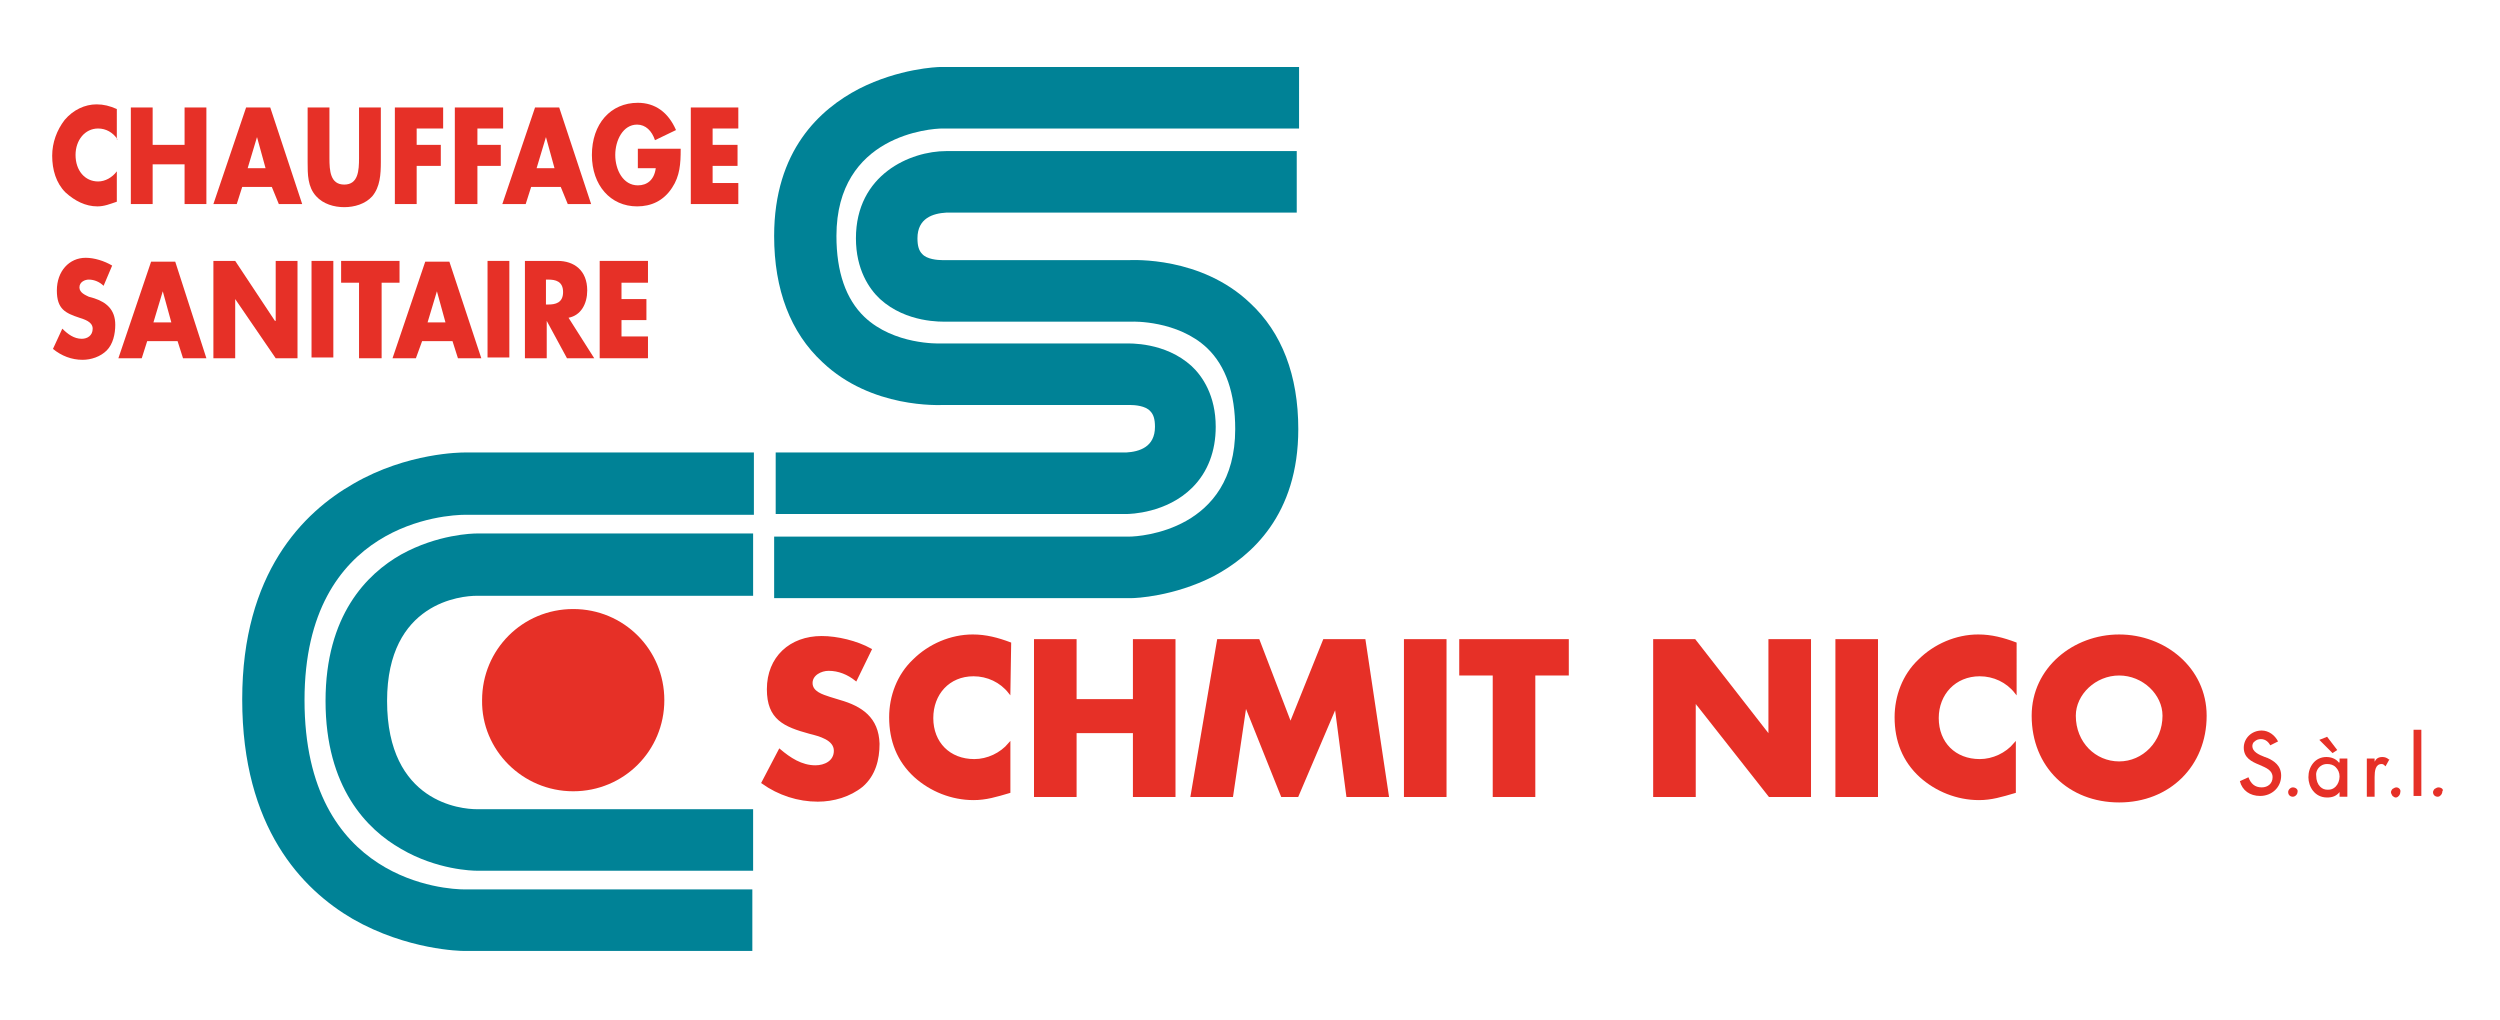 <?xml version="1.0" encoding="utf-8"?>
<!-- Generator: Adobe Illustrator 25.2.0, SVG Export Plug-In . SVG Version: 6.00 Build 0)  -->
<svg version="1.1" id="Ebene_1" xmlns="http://www.w3.org/2000/svg" xmlns:xlink="http://www.w3.org/1999/xlink" x="0px" y="0px"
	 viewBox="0 0 321 131" style="enable-background:new 0 0 321 131;" xml:space="preserve">
<style type="text/css">
	.st0{fill:#E63027;}
	.st1{fill:none;stroke:#E63027;stroke-width:0.268;}
	.st2{fill:#DBEBF0;}
	.st3{fill:#008296;}
</style>
<g>
	<path class="st0" d="M109.9,87.3c-1-0.8-2.2-1.3-3.5-1.3c-1,0-2.2,0.6-2.2,1.7c0,1.2,1.4,1.6,2.3,1.9l1.3,0.4
		c2.8,0.8,4.9,2.2,5,5.5c0,2-0.5,4-2.1,5.4c-1.6,1.3-3.7,1.9-5.7,1.9c-2.5,0-5-0.8-7.1-2.3l2.2-4.2c1.3,1.1,2.8,2.1,4.6,2.1
		c1.2,0,2.5-0.6,2.5-2c0-1.5-2-2-3.2-2.3c-3.3-0.9-5.4-1.8-5.4-5.6c0-4.1,2.9-6.7,6.9-6.7c2,0,4.5,0.6,6.3,1.6L109.9,87.3z"/>
	<path class="st1" d="M109.9,87.3c-1-0.8-2.2-1.3-3.5-1.3c-1,0-2.2,0.6-2.2,1.7c0,1.2,1.4,1.6,2.3,1.9l1.3,0.4
		c2.8,0.8,4.9,2.2,5,5.5c0,2-0.5,4-2.1,5.4c-1.6,1.3-3.7,1.9-5.7,1.9c-2.5,0-5-0.8-7.1-2.3l2.2-4.2c1.3,1.1,2.8,2.1,4.6,2.1
		c1.2,0,2.5-0.6,2.5-2c0-1.5-2-2-3.2-2.3c-3.3-0.9-5.4-1.8-5.4-5.6c0-4.1,2.9-6.7,6.9-6.7c2,0,4.5,0.6,6.3,1.6L109.9,87.3z"/>
	<path class="st0" d="M129.6,88.9c-1.1-1.4-2.8-2.2-4.6-2.2c-3.2,0-5.3,2.4-5.3,5.5c0,3.2,2.2,5.4,5.4,5.4c1.7,0,3.4-0.8,4.5-2.1
		l0,6.2c-1.7,0.5-3,0.9-4.6,0.9c-2.8,0-5.5-1.1-7.5-2.9c-2.2-2-3.2-4.6-3.2-7.6c0-2.7,1-5.4,3-7.3c2-2,4.8-3.2,7.6-3.2
		c1.7,0,3.2,0.4,4.8,1L129.6,88.9z"/>
	<path class="st1" d="M129.6,88.9c-1.1-1.4-2.8-2.2-4.6-2.2c-3.2,0-5.3,2.4-5.3,5.5c0,3.2,2.2,5.4,5.4,5.4c1.7,0,3.4-0.8,4.5-2.1
		l0,6.2c-1.7,0.5-3,0.9-4.6,0.9c-2.8,0-5.5-1.1-7.5-2.9c-2.2-2-3.2-4.6-3.2-7.6c0-2.7,1-5.4,3-7.3c2-2,4.8-3.2,7.6-3.2
		c1.7,0,3.2,0.4,4.8,1L129.6,88.9z"/>
	<polygon class="st0" points="145.6,89.9 145.6,82.2 150.8,82.2 150.8,102.2 145.6,102.2 145.6,94 138.1,94 138.1,102.2 
		132.9,102.2 132.9,82.2 138.1,82.2 138.1,89.9 	"/>
	<polygon class="st1" points="145.6,89.9 145.6,82.2 150.8,82.2 150.8,102.2 145.6,102.2 145.6,94 138.1,94 138.1,102.2 
		132.9,102.2 132.9,82.2 138.1,82.2 138.1,89.9 	"/>
	<polygon class="st0" points="156.4,82.2 161.6,82.2 165.7,92.9 170,82.2 175.2,82.2 178.2,102.2 173,102.2 171.5,90.7 171.5,90.7 
		166.6,102.2 164.6,102.2 160,90.7 159.9,90.7 158.2,102.2 153,102.2 	"/>
	<polygon class="st1" points="156.4,82.2 161.6,82.2 165.7,92.9 170,82.2 175.2,82.2 178.2,102.2 173,102.2 171.5,90.7 171.5,90.7 
		166.6,102.2 164.6,102.2 160,90.7 159.9,90.7 158.2,102.2 153,102.2 	"/>
	<polygon class="st2" points="217.6,89.9 217.6,90.6 218.1,90.6 217.6,89.9 	"/>
	<rect x="180.4" y="82.2" class="st0" width="5.2" height="20"/>
	<rect x="180.4" y="82.2" class="st1" width="5.2" height="20"/>
	<polygon class="st0" points="197,102.2 191.8,102.2 191.8,86.6 187.5,86.6 187.5,82.2 201.3,82.2 201.3,86.6 197,86.6 	"/>
	<polygon class="st1" points="197,102.2 191.8,102.2 191.8,86.6 187.5,86.6 187.5,82.2 201.3,82.2 201.3,86.6 197,86.6 	"/>
	<polygon class="st0" points="212.4,82.2 217.6,82.2 227.1,94.4 227.2,94.4 227.2,82.2 232.4,82.2 232.4,102.2 227.2,102.2 
		217.6,90 217.6,90 217.6,102.2 212.4,102.2 	"/>
	<polygon class="st1" points="212.4,82.2 217.6,82.2 227.1,94.4 227.2,94.4 227.2,82.2 232.4,82.2 232.4,102.2 227.2,102.2 
		217.6,90 217.6,90 217.6,102.2 212.4,102.2 	"/>
	<rect x="235.8" y="82.2" class="st0" width="5.2" height="20"/>
	<rect x="235.8" y="82.2" class="st1" width="5.2" height="20"/>
	<path class="st0" d="M258.8,88.9c-1.1-1.4-2.8-2.2-4.6-2.2c-3.2,0-5.4,2.4-5.4,5.5c0,3.2,2.2,5.4,5.4,5.4c1.7,0,3.4-0.8,4.5-2.1
		v6.2c-1.7,0.5-3,0.9-4.6,0.9c-2.8,0-5.5-1.1-7.5-2.9c-2.2-2-3.2-4.6-3.2-7.6c0-2.7,1-5.4,3-7.3c2-2,4.8-3.2,7.6-3.2
		c1.7,0,3.2,0.4,4.8,1L258.8,88.9z"/>
	<path class="st1" d="M258.8,88.9c-1.1-1.4-2.8-2.2-4.6-2.2c-3.2,0-5.4,2.4-5.4,5.5c0,3.2,2.2,5.4,5.4,5.4c1.7,0,3.4-0.8,4.5-2.1
		v6.2c-1.7,0.5-3,0.9-4.6,0.9c-2.8,0-5.5-1.1-7.5-2.9c-2.2-2-3.2-4.6-3.2-7.6c0-2.7,1-5.4,3-7.3c2-2,4.8-3.2,7.6-3.2
		c1.7,0,3.2,0.4,4.8,1L258.8,88.9z"/>
	<path class="st0" d="M272.1,86.6c3.1,0,5.7,2.5,5.7,5.3c0,3.4-2.6,6-5.7,6c-3.1,0-5.7-2.5-5.7-6C266.4,89.1,269,86.6,272.1,86.6
		 M272.1,81.6c-5.8,0-11.1,4.2-11.1,10.3c0,6.5,4.7,11,11.1,11c6.4,0,11.1-4.6,11.1-11C283.2,85.8,277.9,81.6,272.1,81.6"/>
	<path class="st1" d="M272.1,86.6c3.1,0,5.7,2.5,5.7,5.3c0,3.4-2.6,6-5.7,6c-3.1,0-5.7-2.5-5.7-6C266.4,89.1,269,86.6,272.1,86.6z
		 M272.1,81.6c-5.8,0-11.1,4.2-11.1,10.3c0,6.5,4.7,11,11.1,11c6.4,0,11.1-4.6,11.1-11C283.2,85.8,277.9,81.6,272.1,81.6z"/>
	<path class="st0" d="M290.2,102.2c1.5,0,2.7-1.1,2.7-2.6c0-1.3-0.9-1.9-1.8-2.3c-0.1,0-0.2-0.1-0.3-0.1c-0.8-0.3-1.6-0.7-1.6-1.4
		c0-0.2,0.1-0.5,0.3-0.6c0.2-0.2,0.5-0.3,0.8-0.3c0.6,0,1,0.4,1.2,0.8l1-0.5c-0.4-0.8-1.2-1.4-2.1-1.4c-1.3,0-2.3,1-2.3,2.2
		c0,1.3,1,1.8,2,2.2c0.9,0.4,1.7,0.7,1.7,1.6c0,0.8-0.6,1.3-1.4,1.3c-0.9,0-1.4-0.5-1.7-1.3l-1.1,0.5
		C287.9,101.5,288.9,102.2,290.2,102.2"/>
	<path class="st0" d="M294.4,101.1c-0.3,0-0.6,0.3-0.6,0.6c0,0.4,0.3,0.6,0.6,0.6h0c0.3,0,0.6-0.3,0.6-0.6
		C295.1,101.4,294.8,101.1,294.4,101.1"/>
	<polygon class="st0" points="299.5,96.7 300.1,96.3 298.8,94.6 298.8,94.6 297.8,95 299.4,96.6 	"/>
	<path class="st0" d="M300.3,97.9c-0.4-0.5-1-0.7-1.6-0.7h0c-0.7,0-1.3,0.3-1.7,0.8c-0.4,0.5-0.6,1.1-0.6,1.8c0,1.2,0.8,2.6,2.4,2.6
		c0.7,0,1.2-0.2,1.6-0.7l0,0.6l1,0v-4.9l-1,0V97.9z M298.8,98.1L298.8,98.1c0.4,0,0.8,0.1,1.1,0.4c0.3,0.3,0.5,0.7,0.5,1.2
		c0,0.5-0.2,1-0.5,1.3c-0.3,0.3-0.6,0.4-1,0.4h0h0c-0.4,0-0.7-0.1-1-0.4c-0.3-0.3-0.5-0.8-0.5-1.4C297.3,99,297.8,98.1,298.8,98.1"
		/>
	<path class="st0" d="M305.9,97.2L305.9,97.2c-0.5,0-0.8,0.2-1,0.6v-0.4l-1,0l0,4.9h1v-2.5c0-0.8,0.1-1.7,0.9-1.7
		c0.2,0,0.3,0.1,0.4,0.2l0.1,0.1l0.5-0.9l-0.1,0C306.5,97.3,306.2,97.2,305.9,97.2"/>
	<path class="st0" d="M307.7,101.1c-0.2,0-0.3,0.1-0.5,0.2c-0.1,0.1-0.2,0.3-0.2,0.4c0,0.2,0.1,0.3,0.2,0.5c0.1,0.1,0.3,0.2,0.4,0.2
		c0,0,0,0,0,0c0.2,0,0.3-0.1,0.4-0.2c0.1-0.1,0.2-0.3,0.2-0.5C308.3,101.4,308,101.1,307.7,101.1"/>
</g>
<g>
	<rect x="309.9" y="93.7" class="st0" width="1" height="8.5"/>
	<path class="st0" d="M313.1,101.1L313.1,101.1c-0.2,0-0.3,0.1-0.5,0.2c-0.1,0.1-0.2,0.3-0.2,0.4c0,0.4,0.3,0.6,0.6,0.6
		c0.2,0,0.3-0.1,0.4-0.2c0.1-0.1,0.2-0.3,0.2-0.5C313.8,101.4,313.5,101.1,313.1,101.1"/>
	<path class="st0" d="M15.1,17.9c-0.6-0.9-1.5-1.4-2.5-1.4c-1.7,0-2.9,1.5-2.9,3.4c0,2,1.2,3.4,2.9,3.4c0.9,0,1.8-0.5,2.4-1.3v3.9
		c-0.9,0.3-1.6,0.6-2.5,0.6c-1.5,0-2.9-0.7-4.1-1.8c-1.2-1.2-1.7-2.9-1.7-4.7c0-1.7,0.6-3.3,1.6-4.6c1.1-1.3,2.6-2,4.1-2
		c0.9,0,1.7,0.2,2.6,0.6V17.9z"/>
</g>
<g>
	<polygon class="st0" points="23.7,18.6 23.7,13.8 26.5,13.8 26.5,26.2 23.7,26.2 23.7,21.1 19.6,21.1 19.6,26.2 16.8,26.2 
		16.8,13.8 19.6,13.8 19.6,18.6 	"/>
	<path class="st0" d="M31.1,24l-0.7,2.2h-3l4.2-12.4h3.1l4.1,12.4h-3L34.9,24H31.1z M33,17.6L33,17.6l-1.2,4h2.3L33,17.6z"/>
	<path class="st0" d="M48.9,13.8v7c0,1.6-0.1,3.2-1.1,4.4c-0.9,1-2.3,1.4-3.6,1.4c-1.3,0-2.7-0.4-3.6-1.4c-1.1-1.2-1.1-2.8-1.1-4.4
		v-7h2.8v6.5c0,1.6,0.1,3.4,1.9,3.4s1.9-1.8,1.9-3.4v-6.5H48.9z"/>
	<polygon class="st0" points="53.5,16.5 53.5,18.6 56.6,18.6 56.6,21.3 53.5,21.3 53.5,26.2 50.7,26.2 50.7,13.8 56.9,13.8 
		56.9,16.5 	"/>
	<polygon class="st0" points="61.3,16.5 61.3,18.6 64.3,18.6 64.3,21.3 61.3,21.3 61.3,26.2 58.4,26.2 58.4,13.8 64.6,13.8 
		64.6,16.5 	"/>
	<path class="st0" d="M68.2,24l-0.7,2.2h-3l4.2-12.4h3.1l4.1,12.4h-3L72,24H68.2z M70.1,17.6L70.1,17.6l-1.2,4h2.3L70.1,17.6z"/>
	<path class="st0" d="M87.4,19.2c0,1.8-0.1,3.4-1.1,4.9c-1.1,1.7-2.7,2.4-4.5,2.4c-3.4,0-5.8-2.7-5.8-6.6c0-4,2.4-6.7,5.9-6.7
		c2.2,0,3.9,1.2,4.9,3.5l-2.7,1.3c-0.4-1.2-1.2-2-2.3-2c-1.8,0-2.8,2-2.8,3.9c0,1.9,1,3.9,2.9,3.9c1.2,0,2.1-0.7,2.3-2.2h-2.3v-2.5
		H87.4z"/>
	<polygon class="st0" points="91.5,16.5 91.5,18.6 94.7,18.6 94.7,21.3 91.5,21.3 91.5,23.5 94.8,23.5 94.8,26.2 88.7,26.2 
		88.7,13.8 94.8,13.8 94.8,16.5 	"/>
	<path class="st0" d="M13.3,36.7c-0.5-0.5-1.2-0.8-1.9-0.8c-0.5,0-1.2,0.3-1.2,1c0,0.7,0.8,1,1.2,1.2l0.7,0.2
		c1.5,0.5,2.7,1.4,2.7,3.4c0,1.2-0.3,2.5-1.1,3.3c-0.8,0.8-2,1.2-3.1,1.2c-1.4,0-2.7-0.5-3.8-1.4l1.2-2.6c0.7,0.7,1.5,1.3,2.5,1.3
		c0.7,0,1.4-0.4,1.4-1.3c0-0.9-1.1-1.2-1.7-1.4c-1.8-0.6-2.9-1.1-2.9-3.5c0-2.5,1.6-4.2,3.7-4.2c1.1,0,2.4,0.4,3.4,1L13.3,36.7z"/>
	<path class="st0" d="M18.9,43.8L18.2,46h-3l4.2-12.4h3.1L26.5,46h-3l-0.7-2.2H18.9z M20.9,37.4L20.9,37.4l-1.2,4H22L20.9,37.4z"/>
	<polygon class="st0" points="27.4,33.5 30.2,33.5 35.3,41.2 35.4,41.2 35.4,33.5 38.2,33.5 38.2,46 35.4,46 30.2,38.4 30.2,38.4 
		30.2,46 27.4,46 	"/>
	<rect x="40" y="33.5" class="st0" width="2.8" height="12.4"/>
	<polygon class="st0" points="49,46 46.1,46 46.1,36.3 43.8,36.3 43.8,33.5 51.3,33.5 51.3,36.3 49,36.3 	"/>
	<path class="st0" d="M54.2,43.8L53.4,46h-3l4.2-12.4h3.1L61.8,46h-3l-0.7-2.2H54.2z M56.1,37.4L56.1,37.4l-1.2,4h2.3L56.1,37.4z"/>
	<rect x="62.6" y="33.5" class="st0" width="2.8" height="12.4"/>
	<path class="st0" d="M76.3,46h-3.5l-2.6-4.8h0V46h-2.8V33.5h4.2c2.1,0,3.8,1.2,3.8,3.8c0,1.7-0.8,3.2-2.4,3.5L76.3,46z M70.1,39.1
		h0.3c0.9,0,1.9-0.2,1.9-1.6c0-1.4-1-1.6-1.9-1.6h-0.3V39.1z"/>
	<polygon class="st0" points="79.8,36.3 79.8,38.4 83,38.4 83,41.1 79.8,41.1 79.8,43.2 83.2,43.2 83.2,46 77,46 77,33.5 83.2,33.5 
		83.2,36.3 	"/>
	<path class="st3" d="M166.7,8.6h-45.9h0l0,0c-0.5,0-5.4,0.2-10.5,2.8c-5,2.6-10.9,7.9-10.9,18.9c0,6.9,2.1,12.4,6.2,16.2
		c6.3,6,15.1,5.5,15.5,5.5l-0.2,0h24h0.1l0.1,0c0,0,0,0,0,0c0.6,0,2,0.1,2.6,0.8c0.4,0.4,0.6,1,0.6,2c0,2.6-2,3.2-3.7,3.3
		c0,0,0,0,0,0h-45v7.9h45c0.5,0,5.2-0.1,8.5-3.4c2-2,3-4.7,3-7.8c0-4-1.7-6.5-3.1-7.8c-3.4-3.1-8-2.9-8.5-2.9l0.3,0h-24h-0.1l-0.1,0
		c0,0-5.8,0.2-9.6-3.4c-2.4-2.3-3.6-5.8-3.6-10.4c0-13,12.2-13.8,13.6-13.8l-0.1,0h45.9V8.6z"/>
	<path class="st3" d="M99.4,76.8h45.9h0l0,0c0.5,0,5.4-0.2,10.5-2.8c4.9-2.6,10.9-7.9,10.9-18.9c0-6.9-2.1-12.4-6.2-16.2
		c-6.3-6-15.1-5.5-15.5-5.5l0.2,0h-24h-0.1l-0.1,0c0,0,0,0,0,0c-0.6,0-2-0.1-2.6-0.8c-0.4-0.4-0.6-1-0.6-2c0-2.6,2-3.2,3.7-3.3
		c0,0,0,0,0,0h45v-7.9h-45c-4.6,0-11.6,3-11.6,11.2c0,4,1.7,6.5,3.1,7.8c3.4,3.1,8,2.9,8.5,2.9l-0.3,0h24h0.1l0.1,0
		c0,0,5.8-0.2,9.6,3.4c2.4,2.3,3.6,5.8,3.6,10.4c0,13-12.2,13.8-13.6,13.8h0.1H99.4V76.8z"/>
	<path class="st3" d="M96.7,58.1H59.6c-0.3,0-7.3,0-14.2,4c-6.5,3.7-14.3,11.5-14.3,27.7c0,16.5,7.7,24.4,14.2,28.2
		c7,4,13.9,4.1,14.2,4.1h37.1v-7.9H59.6c-2.1,0-20.5-0.9-20.5-24.3c0-22.9,18.4-23.8,20.6-23.8h37.1V58.1z"/>
	<path class="st3" d="M96.7,68.5H61.2c-0.5,0-5,0.1-9.7,2.7c-4.4,2.5-9.7,7.8-9.7,18.8c0,11.1,5.3,16.5,9.7,19
		c4.6,2.7,9.2,2.8,9.7,2.8h35.5v-7.9H61.2c-1.9,0-11.5-0.8-11.5-13.9c0-12.7,9.6-13.5,11.5-13.5h35.5V68.5z"/>
	<path class="st0" d="M73.6,101.6c6.5,0,11.7-5.2,11.7-11.7c0-6.5-5.2-11.7-11.7-11.7c-6.5,0-11.7,5.2-11.7,11.7
		C61.8,96.3,67.1,101.6,73.6,101.6"/>
</g>
</svg>
